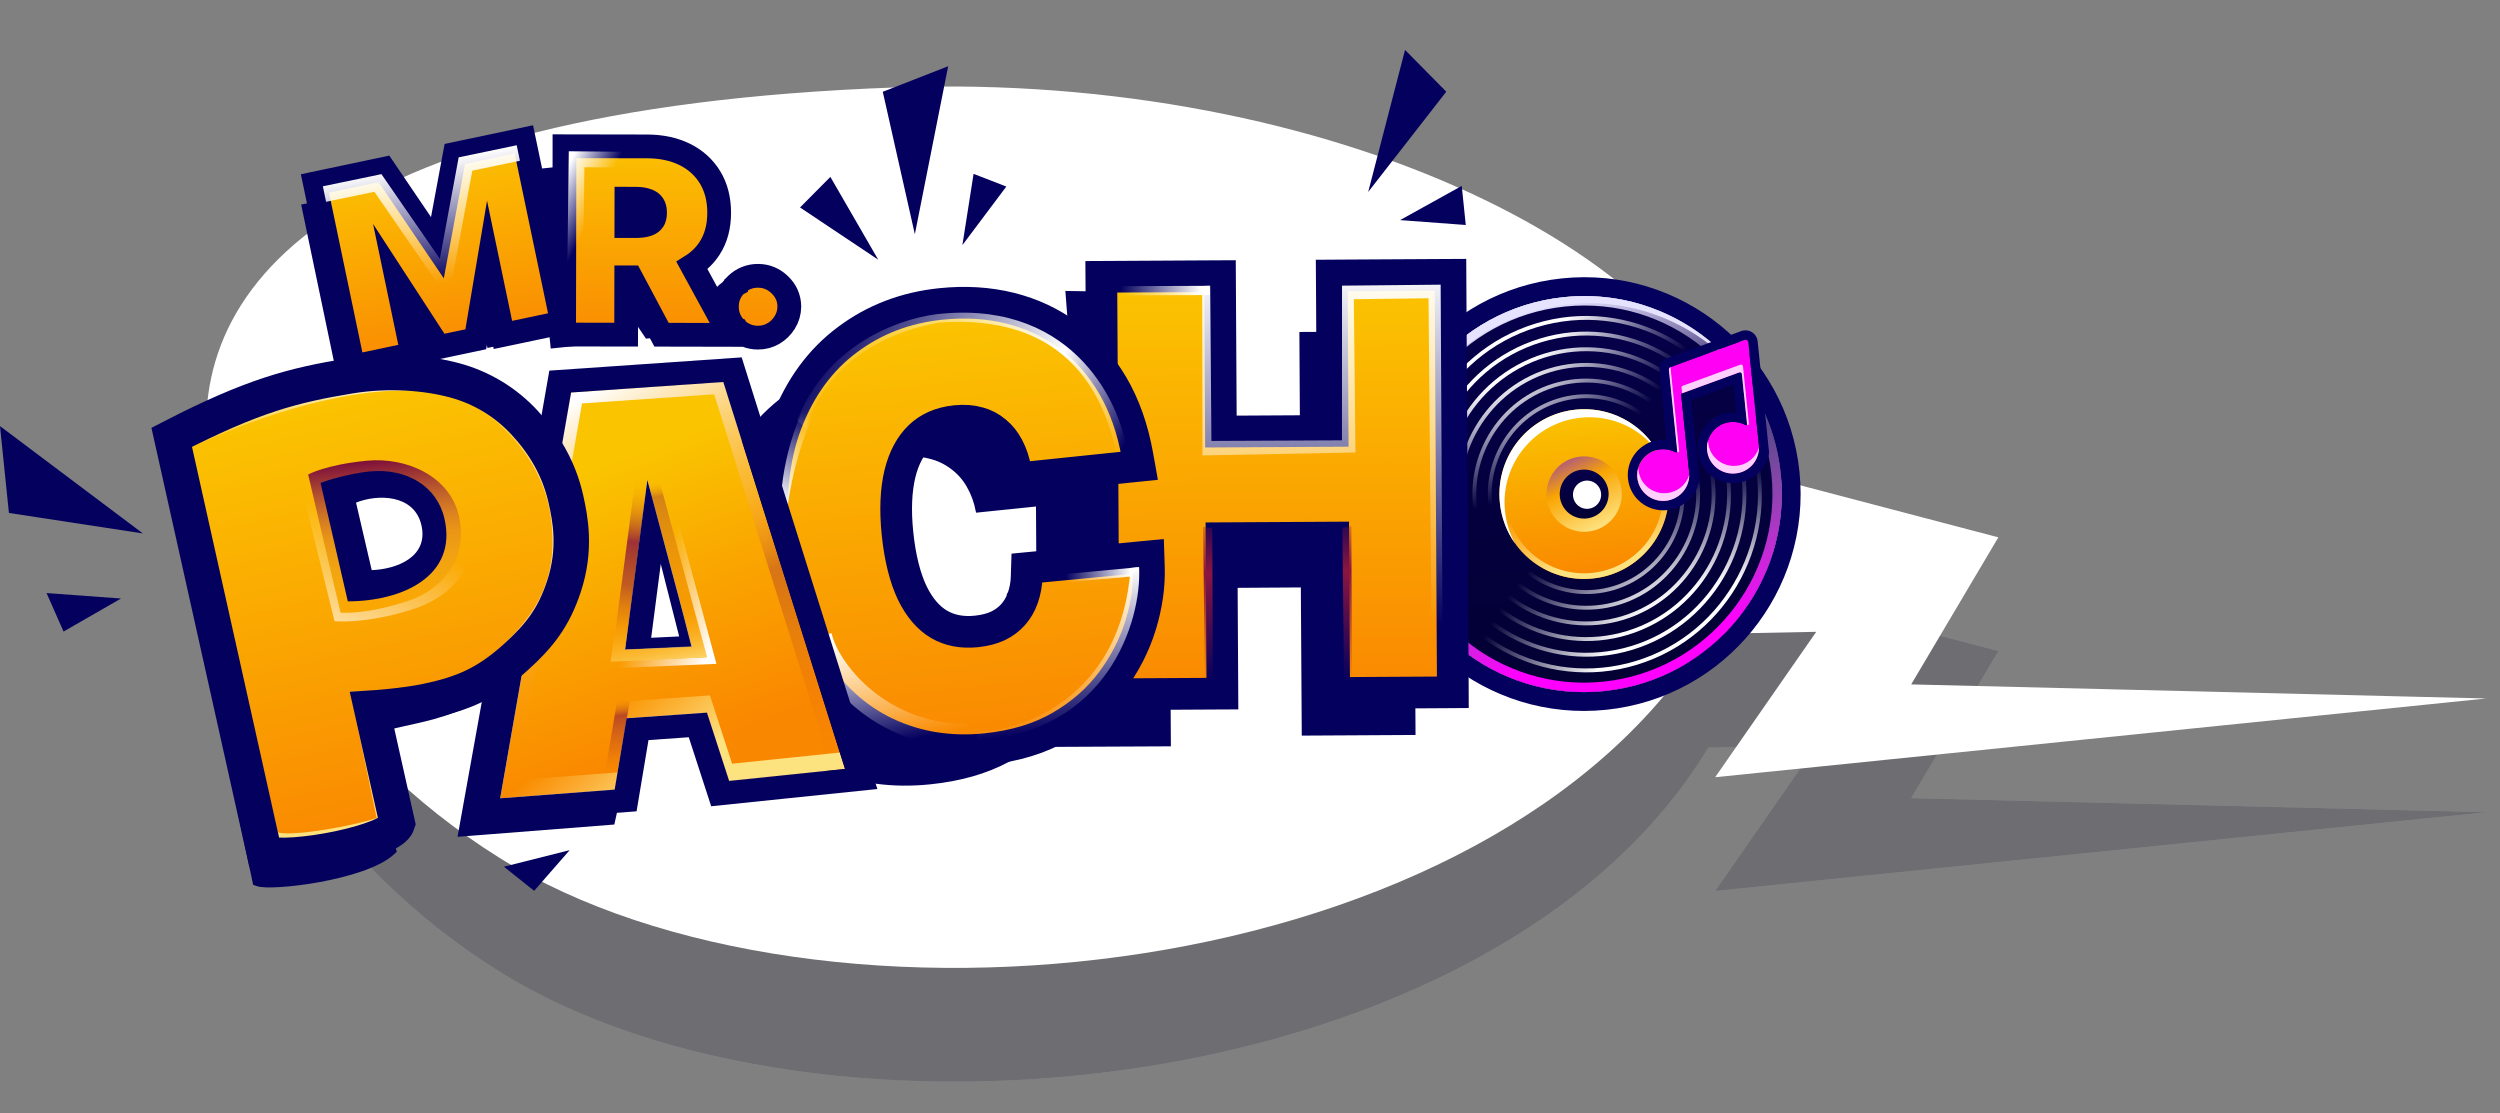 <svg width="146" height="65" viewBox="0 0 146 65" fill="none" xmlns="http://www.w3.org/2000/svg">
<rect x="0" y="0" width="146" height="65" fill="#808080" stroke="none"/>
<g opacity="0.15">
<path fill-rule="evenodd" clip-rule="evenodd" d="M145.195 47.433L111.613 46.612L116.703 38.023L101.915 34.137C99.887 21.633 77.638 10.832 52.336 11.746C18.079 12.985 10.291 24.138 12.342 34.565C13.483 40.366 18.88 50.325 29.185 56.75C47.834 68.378 87.29 64.316 99.766 43.664L106.069 43.54L100.166 52.032L145.195 47.433Z" fill="white"/>
<path fill-rule="evenodd" clip-rule="evenodd" d="M145.195 47.433L111.613 46.612L116.703 38.023L101.915 34.137C99.887 21.633 77.638 10.832 52.336 11.746C18.079 12.985 10.291 24.138 12.342 34.565C13.483 40.366 18.88 50.325 29.185 56.75C47.834 68.378 87.29 64.316 99.766 43.664L106.069 43.54L100.166 52.032L145.195 47.433Z" fill="#01001F"/>
</g>
<path fill-rule="evenodd" clip-rule="evenodd" d="M145.195 40.791L111.613 39.969L116.703 31.381L101.915 27.496C99.887 14.991 77.638 4.19 52.336 5.105C18.079 6.343 10.291 17.495 12.342 27.923C13.483 33.723 18.88 43.683 29.185 50.108C47.834 61.736 87.29 57.674 99.766 37.022L106.069 36.898L100.166 45.39L145.195 40.791Z" fill="white"/>
<path fill-rule="evenodd" clip-rule="evenodd" d="M105.089 27.549C105.804 34.506 100.754 40.73 93.809 41.451C86.865 42.171 80.655 37.116 79.941 30.159C79.226 23.202 84.276 16.979 91.22 16.257C98.165 15.537 104.374 20.593 105.089 27.549ZM93.697 40.356C100.037 39.698 104.648 34.015 103.995 27.663C103.343 21.311 97.673 16.695 91.333 17.353C84.992 18.011 80.381 23.693 81.034 30.045C81.687 36.397 87.356 41.013 93.697 40.356Z" fill="#04005E"/>
<path d="M93.7 40.356C100.041 39.698 104.652 34.015 103.999 27.663C103.346 21.312 97.677 16.696 91.336 17.354C84.996 18.011 80.385 23.694 81.037 30.046C81.69 36.398 87.36 41.014 93.7 40.356Z" fill="url(#paint0_linear_2003_5311)"/>
<path d="M93.019 33.783C95.737 33.502 97.713 31.066 97.433 28.344C97.153 25.622 94.723 23.643 92.006 23.926C89.289 24.207 87.312 26.643 87.592 29.365C87.872 32.087 90.302 34.066 93.019 33.783Z" fill="url(#paint1_linear_2003_5311)"/>
<path fill-rule="evenodd" clip-rule="evenodd" d="M92.985 33.455C95.522 33.191 97.366 30.919 97.105 28.378C96.844 25.837 94.576 23.991 92.04 24.254C89.504 24.517 87.659 26.79 87.92 29.331C88.181 31.872 90.449 33.718 92.985 33.455ZM93.019 33.783C95.736 33.502 97.713 31.066 97.433 28.344C97.153 25.622 94.723 23.643 92.006 23.926C89.289 24.207 87.312 26.643 87.592 29.365C87.872 32.087 90.302 34.066 93.019 33.783Z" fill="url(#paint2_linear_2003_5311)"/>
<path d="M92.74 31.045C93.319 30.986 93.852 30.698 94.219 30.245C94.588 29.791 94.761 29.209 94.702 28.627C94.641 28.045 94.353 27.512 93.901 27.143C93.448 26.775 92.869 26.603 92.29 26.664C91.711 26.723 91.179 27.011 90.811 27.464C90.443 27.918 90.269 28.499 90.328 29.081C90.389 29.663 90.677 30.197 91.13 30.565C91.582 30.933 92.161 31.106 92.74 31.045V31.045Z" fill="url(#paint3_linear_2003_5311)"/>
<path fill-rule="evenodd" clip-rule="evenodd" d="M89.738 19.114C84.437 20.736 81.437 26.413 83.037 31.794C84.638 37.176 90.233 40.224 95.534 38.602C100.837 36.982 103.837 31.305 102.236 25.923C100.635 20.542 95.04 17.494 89.738 19.114ZM82.821 31.86C81.185 26.357 84.252 20.553 89.673 18.896C95.094 17.238 100.815 20.355 102.452 25.858C104.089 31.36 101.021 37.164 95.6 38.822C90.179 40.48 84.458 37.363 82.821 31.86Z" fill="url(#paint4_radial_2003_5311)"/>
<path fill-rule="evenodd" clip-rule="evenodd" d="M89.738 19.114C84.437 20.736 81.437 26.413 83.037 31.794C84.638 37.176 90.233 40.224 95.534 38.602C100.837 36.982 103.837 31.305 102.236 25.923C100.635 20.542 95.04 17.494 89.738 19.114ZM82.821 31.86C81.185 26.357 84.252 20.553 89.673 18.896C95.094 17.238 100.815 20.355 102.452 25.858C104.089 31.36 101.021 37.164 95.6 38.822C90.179 40.48 84.458 37.363 82.821 31.86Z" fill="url(#paint5_radial_2003_5311)"/>
<path fill-rule="evenodd" clip-rule="evenodd" d="M89.999 19.99C85.173 21.466 82.443 26.633 83.9 31.53C85.356 36.428 90.449 39.202 95.275 37.727C100.099 36.251 102.83 31.085 101.373 26.188C99.916 21.29 94.824 18.515 89.999 19.99ZM83.684 31.596C82.191 26.578 84.989 21.283 89.933 19.772C94.878 18.259 100.096 21.103 101.589 26.121C103.082 31.14 100.284 36.434 95.339 37.946C90.395 39.458 85.177 36.615 83.684 31.596Z" fill="url(#paint6_radial_2003_5311)"/>
<path fill-rule="evenodd" clip-rule="evenodd" d="M89.999 19.99C85.173 21.466 82.443 26.633 83.9 31.53C85.356 36.428 90.449 39.202 95.275 37.727C100.099 36.251 102.83 31.085 101.373 26.188C99.916 21.29 94.824 18.515 89.999 19.99ZM83.684 31.596C82.191 26.578 84.989 21.283 89.933 19.772C94.878 18.259 100.096 21.103 101.589 26.121C103.082 31.14 100.284 36.434 95.339 37.946C90.395 39.458 85.177 36.615 83.684 31.596Z" fill="url(#paint7_radial_2003_5311)"/>
<path fill-rule="evenodd" clip-rule="evenodd" d="M90.259 20.866C85.911 22.196 83.45 26.852 84.763 31.266C86.076 35.68 90.665 38.181 95.014 36.851C99.363 35.522 101.823 30.865 100.51 26.451C99.198 22.038 94.608 19.537 90.259 20.866ZM84.547 31.332C83.198 26.797 85.727 22.013 90.194 20.648C94.662 19.282 99.377 21.85 100.726 26.385C102.075 30.92 99.547 35.704 95.079 37.07C90.611 38.436 85.896 35.867 84.547 31.332Z" fill="url(#paint8_radial_2003_5311)"/>
<path fill-rule="evenodd" clip-rule="evenodd" d="M90.259 20.866C85.911 22.196 83.45 26.852 84.763 31.266C86.076 35.68 90.665 38.181 95.014 36.851C99.363 35.522 101.823 30.865 100.51 26.451C99.198 22.038 94.608 19.537 90.259 20.866ZM84.547 31.332C83.198 26.797 85.727 22.013 90.194 20.648C94.662 19.282 99.377 21.85 100.726 26.385C102.075 30.92 99.547 35.704 95.079 37.07C90.611 38.436 85.896 35.867 84.547 31.332Z" fill="url(#paint9_radial_2003_5311)"/>
<path fill-rule="evenodd" clip-rule="evenodd" d="M90.52 21.742C86.648 22.927 84.456 27.072 85.626 31.003C86.795 34.933 90.881 37.159 94.753 35.975C98.625 34.791 100.816 30.645 99.648 26.714C98.478 22.785 94.392 20.558 90.52 21.742ZM85.41 31.068C84.205 27.017 86.463 22.744 90.455 21.523C94.446 20.303 98.658 22.598 99.863 26.649C101.068 30.7 98.809 34.974 94.818 36.194C90.827 37.414 86.615 35.119 85.41 31.068Z" fill="url(#paint10_radial_2003_5311)"/>
<path fill-rule="evenodd" clip-rule="evenodd" d="M90.52 21.742C86.648 22.927 84.456 27.072 85.626 31.003C86.795 34.933 90.881 37.159 94.753 35.975C98.625 34.791 100.816 30.645 99.648 26.714C98.478 22.785 94.392 20.558 90.52 21.742ZM85.41 31.068C84.205 27.017 86.463 22.744 90.455 21.523C94.446 20.303 98.658 22.598 99.863 26.649C101.068 30.7 98.809 34.974 94.818 36.194C90.827 37.414 86.615 35.119 85.41 31.068Z" fill="url(#paint11_radial_2003_5311)"/>
<path fill-rule="evenodd" clip-rule="evenodd" d="M90.781 22.618C87.385 23.656 85.464 27.292 86.489 30.739C87.514 34.185 91.097 36.138 94.493 35.099C97.888 34.061 99.81 30.425 98.785 26.979C97.76 23.532 94.176 21.58 90.781 22.618ZM86.273 30.804C85.212 27.237 87.201 23.474 90.715 22.399C94.23 21.324 97.939 23.346 99 26.912C100.061 30.48 98.073 34.244 94.558 35.319C91.043 36.393 87.334 34.372 86.273 30.804Z" fill="url(#paint12_radial_2003_5311)"/>
<path fill-rule="evenodd" clip-rule="evenodd" d="M90.781 22.618C87.385 23.656 85.464 27.292 86.489 30.739C87.514 34.185 91.097 36.138 94.493 35.099C97.888 34.061 99.81 30.425 98.785 26.979C97.76 23.532 94.176 21.58 90.781 22.618ZM86.273 30.804C85.212 27.237 87.201 23.474 90.715 22.399C94.23 21.324 97.939 23.346 99 26.912C100.061 30.48 98.073 34.244 94.558 35.319C91.043 36.393 87.334 34.372 86.273 30.804Z" fill="url(#paint13_radial_2003_5311)"/>
<path fill-rule="evenodd" clip-rule="evenodd" d="M91.041 23.494C88.122 24.387 86.47 27.512 87.351 30.474C88.233 33.438 91.314 35.116 94.232 34.224C97.151 33.331 98.803 30.206 97.922 27.242C97.041 24.28 93.96 22.602 91.041 23.494ZM87.135 30.541C86.218 27.457 87.938 24.204 90.976 23.275C94.013 22.346 97.22 24.093 98.137 27.177C99.055 30.26 97.335 33.513 94.297 34.443C91.259 35.371 88.053 33.624 87.135 30.541Z" fill="url(#paint14_radial_2003_5311)"/>
<path fill-rule="evenodd" clip-rule="evenodd" d="M91.041 23.494C88.122 24.387 86.47 27.512 87.351 30.474C88.233 33.438 91.314 35.116 94.232 34.224C97.151 33.331 98.803 30.206 97.922 27.242C97.041 24.28 93.96 22.602 91.041 23.494ZM87.135 30.541C86.218 27.457 87.938 24.204 90.976 23.275C94.013 22.346 97.22 24.093 98.137 27.177C99.055 30.26 97.335 33.513 94.297 34.443C91.259 35.371 88.053 33.624 87.135 30.541Z" fill="url(#paint15_radial_2003_5311)"/>
<path d="M92.662 30.278C93.038 30.239 93.384 30.052 93.623 29.757C93.862 29.463 93.975 29.085 93.937 28.706C93.897 28.328 93.71 27.982 93.416 27.742C93.122 27.503 92.746 27.39 92.369 27.43C91.993 27.468 91.647 27.656 91.408 27.95C91.169 28.245 91.056 28.623 91.094 29.001C91.114 29.188 91.17 29.37 91.259 29.535C91.348 29.701 91.469 29.847 91.615 29.966C91.76 30.084 91.928 30.173 92.108 30.226C92.287 30.28 92.476 30.297 92.662 30.278Z" fill="url(#paint16_linear_2003_5311)"/>
<path d="M92.769 29.713C92.876 29.702 92.98 29.67 93.076 29.618C93.171 29.567 93.255 29.497 93.323 29.413C93.392 29.328 93.443 29.232 93.474 29.128C93.505 29.023 93.515 28.914 93.504 28.806C93.493 28.698 93.46 28.593 93.409 28.498C93.358 28.402 93.288 28.318 93.204 28.25C93.12 28.181 93.023 28.13 92.92 28.099C92.816 28.068 92.707 28.058 92.6 28.069C92.492 28.08 92.388 28.113 92.293 28.164C92.197 28.216 92.113 28.285 92.045 28.37C91.977 28.454 91.925 28.551 91.894 28.655C91.864 28.759 91.853 28.868 91.864 28.976C91.875 29.084 91.908 29.189 91.959 29.285C92.011 29.38 92.081 29.465 92.165 29.533C92.249 29.601 92.345 29.652 92.449 29.683C92.552 29.714 92.661 29.724 92.769 29.713Z" fill="white"/>
<path d="M88.493 31.762C88.164 31.172 87.959 30.52 87.891 29.847C87.611 27.117 89.59 24.676 92.313 24.393C93.181 24.302 94.059 24.444 94.856 24.803C95.652 25.163 96.341 25.727 96.85 26.44C96.377 25.592 95.666 24.902 94.807 24.455C93.948 24.008 92.978 23.824 92.015 23.924C89.293 24.207 87.313 26.648 87.594 29.378C87.681 30.238 87.991 31.06 88.493 31.762Z" fill="white"/>
<path fill-rule="evenodd" clip-rule="evenodd" d="M93.644 39.808C99.682 39.181 104.074 33.77 103.452 27.72C102.831 21.67 97.431 17.274 91.393 17.902C85.354 18.527 80.962 23.94 81.584 29.989C82.205 36.038 87.605 40.434 93.644 39.808ZM93.7 40.356C100.041 39.698 104.652 34.015 103.999 27.663C103.346 21.312 97.677 16.696 91.336 17.354C84.996 18.011 80.385 23.694 81.037 30.046C81.69 36.398 87.36 41.014 93.7 40.356Z" fill="url(#paint17_linear_2003_5311)"/>
<path d="M102.395 22.861C101.227 21.106 99.605 19.703 97.703 18.806C95.8 17.909 93.691 17.55 91.6 17.768C85.26 18.427 80.649 24.109 81.302 30.461C81.474 32.162 82.022 33.803 82.905 35.264C81.868 33.704 81.227 31.912 81.037 30.045C80.385 23.694 84.996 18.011 91.336 17.354C93.509 17.126 95.702 17.523 97.659 18.498C99.617 19.473 101.259 20.986 102.395 22.861Z" fill="#E5E3FF"/>
<path d="M102.103 19.991C102.1 19.966 102.092 19.942 102.079 19.921C102.065 19.9 102.047 19.882 102.026 19.868C102.005 19.855 101.981 19.847 101.956 19.844C101.931 19.842 101.906 19.845 101.882 19.854L97.572 21.432C97.538 21.445 97.509 21.468 97.489 21.499C97.47 21.53 97.461 21.567 97.465 21.604L97.954 26.361C97.959 26.407 97.907 26.439 97.867 26.417C97.596 26.269 97.287 26.208 96.98 26.24C96.146 26.327 95.538 27.07 95.623 27.899C95.708 28.729 96.454 29.331 97.29 29.245C98.125 29.158 98.733 28.416 98.648 27.585L98.643 27.542L98.184 23.078C98.182 23.053 98.188 23.029 98.2 23.008C98.213 22.987 98.233 22.971 98.255 22.963L101.578 21.747C101.594 21.741 101.611 21.738 101.628 21.74C101.644 21.742 101.66 21.747 101.674 21.756C101.689 21.765 101.7 21.777 101.709 21.792C101.718 21.806 101.723 21.822 101.725 21.839L102.026 24.767C102.031 24.813 101.981 24.845 101.939 24.823C101.669 24.675 101.36 24.614 101.054 24.646C100.218 24.733 99.61 25.476 99.695 26.305C99.781 27.135 100.527 27.738 101.362 27.651C102.198 27.564 102.806 26.822 102.72 25.992L102.718 25.971C102.717 25.964 102.716 25.956 102.715 25.949H102.716L102.103 19.991Z" fill="#FF00F5"/>
<path fill-rule="evenodd" clip-rule="evenodd" d="M98.64 27.541H98.639L98.645 27.585L98.649 27.628C98.708 28.44 98.107 29.158 97.286 29.244C96.451 29.331 95.704 28.728 95.619 27.899C95.534 27.069 96.142 26.326 96.977 26.24C97.284 26.208 97.593 26.269 97.864 26.415C97.904 26.438 97.956 26.406 97.951 26.36L97.462 21.603C97.458 21.566 97.466 21.529 97.486 21.498C97.505 21.467 97.534 21.443 97.569 21.431L101.879 19.852C101.979 19.815 102.089 19.883 102.1 19.99L102.712 25.947H102.711C102.713 25.955 102.714 25.963 102.714 25.971L102.717 25.991L102.721 26.034C102.781 26.846 102.179 27.565 101.359 27.65C100.523 27.736 99.777 27.134 99.692 26.305C99.606 25.475 100.215 24.732 101.05 24.645C101.186 24.631 101.324 24.635 101.46 24.658L101.484 24.662C101.642 24.691 101.795 24.745 101.936 24.822C101.977 24.844 102.028 24.812 102.023 24.766L101.722 21.838C101.72 21.821 101.715 21.805 101.706 21.791C101.697 21.777 101.685 21.765 101.671 21.756C101.657 21.747 101.641 21.741 101.624 21.739C101.607 21.738 101.59 21.739 101.575 21.745L98.252 22.962C98.229 22.97 98.21 22.986 98.197 23.007C98.184 23.028 98.178 23.052 98.18 23.077L98.64 27.541ZM101.402 24.095L101.233 22.457L98.762 23.362L99.243 28.032C99.108 28.947 98.302 29.692 97.342 29.792C96.21 29.909 95.189 29.092 95.073 27.955C94.956 26.818 95.788 25.809 96.921 25.691C97.059 25.677 97.196 25.677 97.329 25.689L96.915 21.659C96.899 21.501 96.936 21.341 97.02 21.206C97.104 21.071 97.231 20.968 97.38 20.913L101.691 19.335C101.793 19.298 101.902 19.284 102.01 19.296C102.118 19.307 102.222 19.343 102.314 19.4C102.406 19.458 102.484 19.536 102.542 19.628C102.599 19.721 102.635 19.825 102.647 19.934L103.316 26.438C103.18 27.353 102.374 28.098 101.415 28.198C100.282 28.315 99.261 27.498 99.145 26.361C99.028 25.224 99.86 24.215 100.994 24.098C101.132 24.083 101.268 24.083 101.402 24.095Z" fill="#04005E"/>
<path d="M97.556 21.438C97.526 21.453 97.5 21.477 97.484 21.507C97.467 21.536 97.46 21.571 97.463 21.605L97.956 26.396L97.975 26.406C98.015 26.428 98.066 26.396 98.062 26.35L97.556 21.438ZM95.679 27.31C95.622 27.496 95.601 27.695 95.622 27.899C95.708 28.729 96.454 29.332 97.289 29.245C98.077 29.163 98.663 28.497 98.655 27.725C98.567 28.012 98.397 28.267 98.165 28.458C97.933 28.648 97.651 28.765 97.354 28.796C96.518 28.882 95.772 28.279 95.687 27.45C95.682 27.403 95.68 27.357 95.679 27.31ZM98.238 22.967L101.578 21.746C101.594 21.74 101.611 21.738 101.628 21.74C101.644 21.742 101.66 21.747 101.674 21.756C101.689 21.765 101.701 21.777 101.709 21.791C101.718 21.805 101.724 21.821 101.726 21.838L102.03 24.8L102.05 24.811C102.09 24.833 102.141 24.801 102.136 24.755L101.79 21.389C101.788 21.372 101.782 21.356 101.773 21.342C101.765 21.328 101.753 21.316 101.738 21.307C101.724 21.298 101.708 21.292 101.692 21.29C101.675 21.289 101.658 21.291 101.642 21.296L98.276 22.527C98.253 22.535 98.233 22.551 98.22 22.572C98.207 22.593 98.201 22.618 98.204 22.642L98.238 22.967ZM99.75 25.716C99.751 25.762 99.753 25.809 99.758 25.856C99.843 26.685 100.59 27.288 101.424 27.201C101.722 27.171 102.004 27.054 102.236 26.863C102.467 26.673 102.638 26.418 102.726 26.131C102.727 26.51 102.588 26.875 102.336 27.156C102.083 27.437 101.735 27.613 101.36 27.65C100.525 27.737 99.779 27.135 99.694 26.305C99.673 26.101 99.694 25.901 99.75 25.716Z" fill="#FFD0FE"/>
<path d="M60.583 43.623L60.444 19.477L67.088 19.439L67.143 29.001L75.938 28.95L75.884 19.388L82.529 19.35L82.667 42.922L76.023 42.96L75.969 34.306L68.324 34.356L68.379 43.585L60.583 43.623Z" fill="#04005E"/>
<path d="M63.636 29.195L57.05 29.878C56.946 29.334 56.771 28.847 56.522 28.42C56.289 28 55.97 27.635 55.586 27.349C55.194 27.047 54.741 26.834 54.259 26.724C53.75 26.594 53.184 26.562 52.561 26.626C51.471 26.74 50.576 27.103 49.876 27.716C49.184 28.328 48.694 29.153 48.407 30.192C48.128 31.229 48.061 32.448 48.205 33.846C48.356 35.325 48.678 36.542 49.17 37.5C49.669 38.449 50.318 39.137 51.117 39.561C51.915 39.98 52.84 40.134 53.891 40.025C54.49 39.963 55.02 39.832 55.479 39.634C55.915 39.443 56.312 39.171 56.648 38.833C56.968 38.507 57.221 38.12 57.393 37.696C57.58 37.234 57.686 36.743 57.704 36.245L64.295 35.609C64.322 36.639 64.144 37.71 63.763 38.822C63.381 39.926 62.784 40.973 61.974 41.963C61.17 42.944 60.133 43.774 58.866 44.454C57.599 45.133 56.089 45.564 54.337 45.746C52.142 45.974 50.123 45.702 48.282 44.932C46.448 44.162 44.93 42.905 43.728 41.162C42.534 39.42 41.8 37.213 41.525 34.54C41.249 31.852 41.53 29.535 42.369 27.589C43.207 25.635 44.449 24.096 46.096 22.972C47.742 21.84 49.639 21.163 51.788 20.939C53.298 20.783 54.709 20.846 56.021 21.132C57.333 21.416 58.508 21.91 59.548 22.613C60.587 23.307 61.459 24.206 62.162 25.308C62.866 26.411 63.357 27.707 63.636 29.195Z" fill="#04005E"/>
<path d="M63.636 29.195L57.05 29.878C56.946 29.334 56.771 28.847 56.522 28.42C56.289 28 55.97 27.635 55.586 27.349C55.194 27.047 54.741 26.834 54.259 26.724C53.75 26.594 53.184 26.562 52.561 26.626C51.471 26.74 50.576 27.103 49.876 27.716C49.184 28.328 48.694 29.153 48.407 30.192C48.128 31.229 48.061 32.448 48.205 33.846C48.356 35.325 48.678 36.542 49.17 37.5C49.669 38.449 50.318 39.137 51.117 39.561C51.915 39.98 52.84 40.134 53.891 40.025C54.49 39.963 55.02 39.832 55.479 39.634C55.915 39.443 56.312 39.171 56.648 38.833C56.968 38.507 57.221 38.12 57.393 37.696C57.58 37.234 57.686 36.743 57.704 36.245L64.295 35.609C64.322 36.639 64.144 37.71 63.763 38.822C63.381 39.926 62.784 40.973 61.974 41.963C61.17 42.944 60.133 43.774 58.866 44.454C57.599 45.133 56.089 45.564 54.337 45.746C52.142 45.974 50.123 45.702 48.282 44.932C46.448 44.162 44.93 42.905 43.728 41.162C42.534 39.42 41.8 37.213 41.525 34.54C41.249 31.852 41.53 29.535 42.369 27.589C43.207 25.635 44.449 24.096 46.096 22.972C47.742 21.84 49.639 21.163 51.788 20.939C53.298 20.783 54.709 20.846 56.021 21.132C57.333 21.416 58.508 21.91 59.548 22.613C60.587 23.307 61.459 24.206 62.162 25.308C62.866 26.411 63.357 27.707 63.636 29.195Z" stroke="#04005E" stroke-width="0.116"/>
<path d="M64.453 39.975L64.456 40.548L65.026 40.544L70.818 40.511L71.388 40.508L71.385 39.935L71.336 31.431L77.863 31.394L77.912 39.898L77.915 40.47L78.485 40.467L84.276 40.434L84.846 40.43L84.844 39.857L84.711 16.622L84.708 16.049L84.138 16.052L78.346 16.085L77.775 16.089L77.779 16.662L77.827 25.166L71.301 25.203L71.252 16.699L71.249 16.127L70.679 16.13L64.887 16.163L64.317 16.166L64.321 16.739L64.453 39.975Z" fill="url(#paint18_linear_2003_5311)" stroke="#04005E" stroke-width="1.85"/>
<path d="M65.924 27.266L66.535 27.203L66.426 26.594C66.148 25.047 65.669 23.679 64.977 22.501C64.29 21.331 63.438 20.363 62.418 19.609C61.401 18.849 60.256 18.313 58.988 17.998C57.719 17.683 56.365 17.603 54.933 17.752C52.882 17.965 51.06 18.66 49.483 19.843C47.897 21.025 46.718 22.647 45.938 24.683C45.152 26.728 44.916 29.14 45.199 31.897C45.48 34.638 46.191 36.945 47.353 38.794L47.354 38.795C48.517 40.631 49.99 41.983 51.778 42.823L51.779 42.823C53.565 43.659 55.512 43.962 57.604 43.745C59.263 43.573 60.715 43.136 61.947 42.42C63.156 41.717 64.152 40.845 64.926 39.803C65.693 38.77 66.257 37.67 66.616 36.502V36.5C66.97 35.338 67.132 34.205 67.095 33.103L67.075 32.495L66.471 32.552L60.471 33.127L59.972 33.175L59.956 33.678C59.946 34.111 59.867 34.539 59.721 34.946L59.72 34.948V34.95C59.596 35.298 59.407 35.62 59.163 35.896C58.927 36.16 58.637 36.379 58.285 36.55C57.937 36.713 57.52 36.824 57.027 36.875C56.174 36.963 55.454 36.817 54.841 36.461C54.228 36.097 53.7 35.501 53.274 34.625C52.854 33.739 52.561 32.586 52.413 31.149C52.274 29.792 52.326 28.642 52.551 27.684C52.783 26.731 53.176 26.014 53.707 25.499C54.236 24.993 54.923 24.682 55.808 24.59C56.315 24.538 56.756 24.574 57.14 24.685L57.143 24.686L57.148 24.688C57.514 24.784 57.853 24.961 58.141 25.208L58.146 25.212L58.151 25.216C58.441 25.454 58.68 25.752 58.87 26.118L58.872 26.121L58.874 26.125C59.072 26.495 59.219 26.925 59.309 27.421L59.404 27.943L59.928 27.888L65.924 27.266Z" fill="url(#paint19_linear_2003_5311)" stroke="#04005E" stroke-width="1.85"/>
<path d="M47.886 37.12C48.29 39.064 51.29 42.981 56.532 42.981" stroke="url(#paint20_linear_2003_5311)" stroke-width="1.388"/>
<path d="M55.117 18.308C62.785 17.657 65.577 23.688 65.862 26.694L65.26 26.756C63.981 20.232 59.648 18.486 54.849 18.84C49.419 19.806 47.504 23.333 47.067 25.009L46.556 24.559C48.364 19.852 53.018 18.443 55.117 18.308Z" fill="url(#paint21_linear_2003_5311)"/>
<path d="M66.524 33.123L66.031 33.172C65.484 40.75 59.668 42.716 57.02 42.727L57.071 43.225C64.618 42.787 66.686 36.34 66.524 33.123Z" fill="url(#paint22_linear_2003_5311)"/>
<path d="M60.436 33.692L66.527 33.12L65.987 33.675L60.483 34.155L60.435 33.692H60.436Z" fill="url(#paint23_linear_2003_5311)"/>
<path d="M48.797 21.269C46.436 23.385 45.694 27.313 45.618 29.012L45.953 29.841C46.604 25.023 48.365 22.405 49.163 21.699L48.797 21.269Z" fill="url(#paint24_linear_2003_5311)"/>
<path d="M62.217 16.991L64.011 17.021L64.091 20.252L62.428 19.74L62.217 16.991Z" fill="#04005E"/>
<path fill-rule="evenodd" clip-rule="evenodd" d="M29.212 46.622L33.355 22.922L42.244 22.31L49.347 44.905L42.584 45.606L41.289 41.617L36.596 41.945L35.899 46.114L29.213 46.622H29.212ZM36.507 37.941L40.416 37.777L37.809 28.027L36.507 37.941Z" fill="url(#paint25_linear_2003_5311)"/>
<path fill-rule="evenodd" clip-rule="evenodd" d="M35.172 39.052L37.146 24.527L38.012 24.493L41.839 38.768L35.172 39.052ZM41.282 38.383L37.584 24.585L35.676 38.622L41.282 38.383V38.383Z" fill="url(#paint26_linear_2003_5311)"/>
<path fill-rule="evenodd" clip-rule="evenodd" d="M48.605 45L42.408 25.265L43.093 24.996L49.289 44.732L48.605 45Z" fill="url(#paint27_linear_2003_5311)" fill-opacity="0.3"/>
<path fill-rule="evenodd" clip-rule="evenodd" d="M35.813 37.795L37.12 27.892L37.814 28.064L36.506 37.967L35.813 37.795Z" fill="url(#paint28_linear_2003_5311)"/>
<path fill-rule="evenodd" clip-rule="evenodd" d="M40.372 37.68L37.748 27.942L38.458 27.874L41.082 37.611L40.372 37.68Z" fill="url(#paint29_linear_2003_5311)" fill-opacity="0.3"/>
<path fill-rule="evenodd" clip-rule="evenodd" d="M36.784 40.936L35.913 46.138L35.186 46.023L36.057 40.821L36.784 40.936Z" fill="url(#paint30_linear_2003_5311)" fill-opacity="0.5"/>
<path d="M29.39 45.614L29.214 46.621L35.9 46.114L36.068 45.108L29.39 45.614Z" fill="url(#paint31_linear_2003_5311)"/>
<path d="M36.597 41.945L41.288 41.617L42.583 45.606L49.346 44.904L49.044 43.947L42.755 44.599L41.459 40.61L36.766 40.938L36.597 41.945Z" fill="url(#paint32_linear_2003_5311)"/>
<path fill-rule="evenodd" clip-rule="evenodd" d="M41.289 41.617L42.584 45.606L49.347 44.905L42.244 22.31L33.355 22.923L29.213 46.622L35.899 46.114L36.596 41.945L41.289 41.617ZM35.259 45.48L35.956 41.308L41.821 40.898L43.108 44.867L48.4 44.318L41.707 23.029L33.99 23.56L30.09 45.871L35.259 45.479V45.48Z" fill="url(#paint33_linear_2003_5311)"/>
<path fill-rule="evenodd" clip-rule="evenodd" d="M27.454 48.12L32.081 21.645L43.314 20.871L51.238 46.079L41.533 47.085L40.224 43.055L37.872 43.22L37.176 47.381L27.454 48.12ZM36.592 41.946L41.286 41.617L42.581 45.606L49.344 44.904L45.792 33.607L42.241 22.309L33.352 22.922L29.21 46.62L35.896 46.113L36.592 41.946ZM40.412 37.777L37.805 28.027L36.504 37.941L40.412 37.777ZM38.176 36.51L38.559 36.493L38.304 35.539L38.176 36.51Z" fill="#04005E"/>
<path fill-rule="evenodd" clip-rule="evenodd" d="M38.029 37.246L39.663 37.168L38.589 32.935L38.029 37.246Z" fill="white"/>
<path fill-rule="evenodd" clip-rule="evenodd" d="M40.135 33.967L41.293 38.385L35.655 38.645L36.055 35.847L36.784 35.947L36.501 37.925L40.372 37.747L39.421 34.116L40.135 33.967Z" fill="url(#paint34_linear_2003_5311)"/>
<path d="M32.259 20.157L32.266 20.228L32.337 20.221L35.09 19.935L35.162 19.928L35.155 19.857L34.82 16.599L35.66 16.512L37.759 19.62L37.783 19.655L37.825 19.651L40.817 19.341L40.937 19.328L40.868 19.229L38.465 15.745C38.928 15.456 39.305 15.045 39.555 14.557C39.835 14.013 39.935 13.373 39.86 12.64C39.785 11.914 39.561 11.303 39.185 10.812C38.81 10.321 38.319 9.966 37.715 9.747C37.11 9.53 36.426 9.461 35.665 9.54L31.286 9.994L31.215 10.002L31.222 10.073L32.259 20.157ZM35.487 14.236L34.587 14.33L34.35 12.03L35.25 11.937C35.568 11.904 35.839 11.92 36.065 11.982H36.066C36.275 12.029 36.462 12.143 36.6 12.307L36.602 12.308C36.733 12.461 36.817 12.674 36.845 12.953C36.873 13.228 36.835 13.451 36.737 13.625C36.642 13.8 36.49 13.938 36.279 14.039C36.068 14.137 35.804 14.203 35.487 14.236ZM42.117 18.941L42.118 18.942L44.366 18.411C44.483 18.176 44.529 17.922 44.505 17.653V17.651C44.46 17.258 44.275 16.935 43.952 16.687C43.634 16.439 43.282 16.334 42.9 16.373C42.708 16.39 42.522 16.445 42.351 16.536C42.181 16.626 42.03 16.75 41.908 16.899C41.784 17.043 41.692 17.211 41.637 17.393C41.582 17.575 41.566 17.766 41.589 17.955C41.627 18.358 41.804 18.688 42.117 18.941ZM17.795 12.022L17.725 12.036L17.739 12.106L19.797 21.959L19.812 22.029L19.882 22.014L22.501 21.462L22.571 21.447L22.556 21.377L21.395 15.817L24.683 20.874L24.71 20.915L24.758 20.905L26.337 20.572L26.385 20.562L26.393 20.514L27.388 14.591L28.541 20.115L28.556 20.185L28.626 20.17L31.245 19.618L31.316 19.603L31.301 19.533L29.243 9.681L29.228 9.61L29.159 9.625L25.826 10.328L25.78 10.337L25.771 10.384L24.653 16.402L24.631 16.406L21.2 11.348L21.174 11.309L21.127 11.319L17.795 12.022Z" fill="#04005E" stroke="#04005E" stroke-width="0.231"/>
<path d="M32.944 19.108V19.537L33.37 19.538L36.139 19.544H36.566L36.568 19.115L36.574 16.199H36.849L38.512 19.322L38.633 19.548L38.888 19.549L41.896 19.555L42.619 19.557L42.271 18.919L40.413 15.512C40.823 15.255 41.173 14.911 41.437 14.504C41.818 13.922 41.998 13.225 41.999 12.434C42.001 11.65 41.829 10.952 41.467 10.356C41.107 9.767 40.603 9.317 39.966 9.008C39.33 8.7 38.602 8.552 37.794 8.55L33.393 8.542L32.965 8.541L32.965 8.971L32.944 19.108ZM37.128 13.202L36.58 13.201L36.583 11.605L37.131 11.606C37.42 11.607 37.642 11.647 37.809 11.712L37.812 11.714L37.815 11.715C37.973 11.774 38.073 11.857 38.139 11.956L38.142 11.961L38.144 11.964C38.206 12.054 38.256 12.197 38.255 12.426C38.255 12.652 38.206 12.79 38.144 12.875L38.143 12.877L38.142 12.879C38.077 12.972 37.978 13.053 37.819 13.108C37.647 13.167 37.42 13.202 37.128 13.202ZM42.981 19.191L42.983 19.192L42.984 19.194C43.154 19.363 43.355 19.496 43.576 19.586C43.797 19.676 44.033 19.721 44.271 19.718C44.586 19.721 44.896 19.638 45.168 19.479L45.171 19.478L45.173 19.477C45.438 19.319 45.662 19.1 45.825 18.838C46.001 18.558 46.092 18.246 46.096 17.912V17.903C46.093 17.406 45.899 16.974 45.538 16.629C45.185 16.29 44.76 16.109 44.278 16.108C44.04 16.104 43.803 16.148 43.582 16.237C43.361 16.326 43.159 16.459 42.989 16.626L42.989 16.627L42.987 16.628C42.815 16.791 42.679 16.988 42.587 17.207C42.495 17.426 42.449 17.662 42.453 17.899C42.448 18.139 42.492 18.378 42.583 18.6C42.673 18.822 42.809 19.023 42.981 19.191Z" fill="url(#paint35_linear_2003_5311)" stroke="#04005E" stroke-width="1.388"/>
<path d="M18.811 10.624L18.392 10.713L18.48 11.133L20.538 20.985L20.625 21.405L21.044 21.317L23.664 20.765L24.082 20.677L23.994 20.256L23.222 16.558L25.475 20.023L25.634 20.269L25.92 20.208L27.5 19.875L27.785 19.815L27.833 19.527L28.516 15.469L29.282 19.141L29.37 19.561L29.789 19.473L32.408 18.921L32.827 18.833L32.739 18.412L30.681 8.56L30.593 8.139L30.175 8.228L26.842 8.93L26.563 8.989L26.51 9.272L25.545 14.466L22.584 10.1L22.423 9.863L22.143 9.922L18.811 10.624Z" fill="url(#paint36_linear_2003_5311)" stroke="#04005E" stroke-width="1.388" stroke-miterlimit="16"/>
<path d="M18.949 11.333L22.069 10.685L25.94 16.293L27.184 9.579L30.269 8.935" stroke="url(#paint37_linear_2003_5311)" stroke-width="0.925"/>
<path d="M33.555 18.956L33.673 9.3L38.118 9.343" stroke="url(#paint38_linear_2003_5311)" stroke-width="0.925"/>
<path d="M79.902 11.211L84.462 5.355L82.054 2.914L79.902 11.21V11.211ZM81.764 12.854L85.601 13.139L85.366 10.857L81.764 12.854ZM7.067 34.953L2.719 34.635L3.711 36.882L7.067 34.953ZM8.344 31.153L0 24.885L0.521 29.957L8.344 31.153ZM31.195 52.023L33.268 49.649L29.428 50.616L31.195 52.023ZM58.769 10.894L56.204 14.314L56.857 10.154L58.769 10.894ZM55.373 3.868L53.427 13.68L51.554 5.36L55.373 3.868ZM48.494 10.331L51.288 15.166L46.722 12.116L48.494 10.331Z" fill="#04005E"/>
<path d="M19.782 27.049L20.373 26.895C20.79 26.779 21.225 26.747 21.654 26.802C22.083 26.857 22.497 26.997 22.872 27.214C23.246 27.431 23.574 27.721 23.837 28.066C24.099 28.412 24.29 28.806 24.399 29.227C24.508 29.647 24.533 30.085 24.472 30.516C24.412 30.946 24.266 31.36 24.045 31.733C23.823 32.106 23.53 32.432 23.183 32.69C22.835 32.949 22.439 33.135 22.02 33.239L21.428 33.393L19.782 27.049Z" fill="white"/>
<path d="M26.79 48.806L28.446 39.601L29.876 39.108L28.465 47.366L36.063 47.038L35.83 48.098L26.79 48.806Z" fill="#04005E" stroke="#04005E" stroke-width="0.116"/>
<path d="M70.225 26.597L70.209 17.385L70.211 16.701L70.675 16.689L70.747 25.75L78.371 25.715L78.374 16.682L84.134 16.625L84.255 39.068L83.617 39.134L83.427 17.418L79.064 17.474L79.16 26.425L70.225 26.597Z" fill="url(#paint39_linear_2003_5311)"/>
<path d="M64.93 17.249L70.658 17.231L70.638 16.692L64.875 16.715L64.93 17.249Z" fill="url(#paint40_linear_2003_5311)"/>
<path d="M70.259 30.769L70.37 39.862L70.831 39.815L70.798 30.859L70.259 30.769Z" fill="url(#paint41_linear_2003_5311)"/>
<path d="M78.394 30.816L78.493 39.81L78.953 39.762L78.921 30.733L78.394 30.816Z" fill="url(#paint42_linear_2003_5311)"/>
<path d="M85.919 39.257L85.529 37.894L84.691 39.225L85.919 39.257ZM15.175 50.246L10.322 28.538L19.659 26.431C21.264 26.068 22.74 26.069 24.086 26.433C25.432 26.797 26.569 27.48 27.495 28.481C28.421 29.482 29.056 30.753 29.401 32.293C29.749 33.848 29.704 35.272 29.269 36.565C28.84 37.857 28.075 38.95 26.973 39.845C25.878 40.738 24.508 41.37 22.86 41.742L19.607 42.477L21.047 48.921L15.175 50.246ZM18.583 37.896L20.653 37.429C21.343 37.273 21.904 37.021 22.336 36.671C22.773 36.312 23.072 35.877 23.232 35.366C23.398 34.854 23.413 34.29 23.275 33.675C23.136 33.053 22.884 32.554 22.518 32.176C22.159 31.789 21.706 31.535 21.161 31.414C20.622 31.283 20.007 31.296 19.317 31.451L17.247 31.918L18.583 37.896Z" fill="#04005E"/>
<path d="M15.175 50.246L10.322 28.538L19.659 26.431C21.264 26.068 22.74 26.069 24.086 26.433C25.432 26.797 26.569 27.48 27.495 28.481C28.421 29.482 29.056 30.753 29.401 32.293C29.749 33.848 29.704 35.272 29.269 36.565C28.84 37.857 28.075 38.95 26.973 39.845C25.878 40.738 24.508 41.37 22.86 41.742L19.607 42.477L21.047 48.921L15.175 50.246ZM18.583 37.896L20.653 37.429C21.343 37.273 21.904 37.021 22.336 36.671C22.773 36.312 23.072 35.877 23.232 35.366C23.398 34.854 23.413 34.29 23.275 33.675C23.136 33.053 22.884 32.554 22.518 32.176C22.159 31.789 21.706 31.535 21.161 31.414C20.622 31.283 20.007 31.296 19.317 31.451L17.247 31.918L18.583 37.896Z" stroke="#04005E" stroke-width="0.105"/>
<path d="M21.063 42.66L24.534 41.877C26.411 41.453 27.983 40.738 29.245 39.725C30.514 38.71 31.402 37.469 31.903 36.004C32.413 34.534 32.467 32.924 32.078 31.18C31.691 29.451 30.969 28.017 29.904 26.888C28.842 25.76 27.535 24.993 25.991 24.588C24.444 24.183 22.753 24.192 20.922 24.605L10.162 27.317L9.972 27.361L10.015 27.551L15.057 51.441C15.794 51.731 21.222 51.113 22.82 49.644L21.063 42.66Z" fill="#04005E" stroke="#04005E" stroke-width="0.631"/>
<path d="M23.061 48.119L21.553 41.376C21.553 41.376 23.34 41.13 24.707 40.84C26.797 40.395 28.291 39.818 30.003 38.283C31.419 37.013 32.193 36.092 32.79 34.283C33.388 32.47 33.342 31.221 32.933 29.395C32.529 27.586 31.71 25.949 30.596 24.746C29.486 23.546 27.991 22.653 26.385 22.218C24.776 21.783 22.709 21.576 20.401 21.958C17.153 22.495 14.673 23.034 9.932 25.544L10.046 26.051L15.443 49.838L15.557 50.346L16.062 50.232L22.669 48.74L23.174 48.627L23.061 48.119Z" fill="url(#paint43_linear_2003_5311)"/>
<path fill-rule="evenodd" clip-rule="evenodd" d="M11.069 26.197C13.558 24.939 19.749 22.488 24.535 22.839C25.201 22.887 25.834 22.998 26.431 23.159C30.131 24.155 32.479 27.108 32.906 29.66C33.212 25.379 28.752 20.534 21.516 21.535C14.718 22.476 12.958 23.518 10.342 25.067L9.825 25.372L11.069 26.197Z" fill="url(#paint44_linear_2003_5311)"/>
<path d="M32.907 29.66C32.479 27.108 30.131 24.155 26.432 23.159C28.873 24.018 31.683 26.674 32.162 30.169C32.658 33.784 31.46 36.223 27.757 38.975L28.179 39.807C28.179 39.807 32.941 36.134 33.122 31.869C33.184 30.406 32.958 30.183 32.907 29.66Z" fill="url(#paint45_linear_2003_5311)"/>
<path d="M11.069 26.197L9.825 25.372L15.457 50.291L23.158 48.637L21.379 41.459L20.458 40.389L21.995 47.766C20.664 48.234 17.105 48.866 16.226 48.614L11.069 26.197Z" fill="url(#paint46_radial_2003_5311)"/>
<path d="M28.179 39.807L27.758 38.975C26.719 39.636 24.237 40.389 20.458 40.389L21.38 41.459L28.179 39.807Z" fill="url(#paint47_radial_2003_5311)"/>
<path d="M23.206 48.098L21.698 41.355C21.698 41.355 23.579 41.237 24.947 40.947C27.037 40.503 28.382 39.938 30.094 38.403C31.509 37.133 32.337 36.058 32.934 34.248C33.661 32.046 33.299 30.27 33.05 29.156C32.646 27.347 31.762 25.9 30.648 24.696C29.543 23.494 28.121 22.632 26.547 22.211C24.939 21.776 22.709 21.576 20.402 21.958C17.154 22.494 14.78 23.09 10.028 25.539L15.445 49.838C16.895 50.327 22.852 49.21 23.206 48.098Z" stroke="#04005E" stroke-width="2.07"/>
<path fill-rule="evenodd" clip-rule="evenodd" d="M21.373 26.872L17.987 27.759L19.894 35.782C20.173 35.782 21.434 35.876 23.797 35.103C26.16 34.329 27.298 32.275 26.79 30.103C26.281 27.93 23.535 26.361 21.373 26.872ZM17.32 27.271L19.535 36.275C19.535 36.275 21.319 36.471 24.068 35.593C26.817 34.716 28.089 32.609 27.45 29.881C26.812 27.154 23.837 25.383 21.122 26.025L17.32 27.271Z" fill="url(#paint48_linear_2003_5311)"/>
<path fill-rule="evenodd" clip-rule="evenodd" d="M21.635 27.915L19.232 28.482L20.651 34.546L23.054 33.978C23.451 33.885 23.825 33.714 24.155 33.475C24.485 33.236 24.766 32.934 24.98 32.586C25.194 32.238 25.338 31.852 25.404 31.448C25.469 31.044 25.455 30.631 25.362 30.233C25.269 29.835 25.098 29.459 24.861 29.128C24.623 28.796 24.322 28.514 23.976 28.299C23.63 28.083 23.245 27.938 22.844 27.873C22.442 27.807 22.031 27.821 21.635 27.915ZM17.996 27.713L19.886 35.788C20.59 35.724 21.787 35.785 23.981 35.025C26.175 34.264 27.312 32.322 26.79 30.093C26.269 27.863 23.809 26.671 21.4 26.909C18.991 27.146 17.996 27.713 17.996 27.713Z" fill="url(#paint49_linear_2003_5311)"/>
<path d="M18.721 28.203C19.534 27.885 20.834 27.607 21.573 27.534C23.744 27.32 25.515 28.388 25.953 30.278C26.732 33.624 23.52 35.118 20.312 35.118L18.721 28.203Z" fill="#04005E"/>
<path d="M20.792 29.353C22.044 28.851 24.187 28.851 24.61 30.667C25.044 32.536 23.147 33.243 21.708 33.296L20.792 29.353Z" fill="white"/>
<defs>
<linearGradient id="paint0_linear_2003_5311" x1="91.336" y1="17.353" x2="93.723" y2="40.353" gradientUnits="userSpaceOnUse">
<stop stop-color="#05004A"/>
<stop offset="1" stop-color="#030033"/>
</linearGradient>
<linearGradient id="paint1_linear_2003_5311" x1="92.006" y1="23.926" x2="93.029" y2="33.782" gradientUnits="userSpaceOnUse">
<stop stop-color="#FAC400"/>
<stop offset="0.495" stop-color="#FAA500"/>
<stop offset="1" stop-color="#FA8700"/>
</linearGradient>
<linearGradient id="paint2_linear_2003_5311" x1="90.962" y1="24.247" x2="93.181" y2="32.816" gradientUnits="userSpaceOnUse">
<stop offset="0.583" stop-color="#FDE280" stop-opacity="0"/>
<stop offset="1" stop-color="#FDE280"/>
</linearGradient>
<linearGradient id="paint3_linear_2003_5311" x1="90.648" y1="26.096" x2="93.114" y2="31.002" gradientUnits="userSpaceOnUse">
<stop stop-color="#832CC8"/>
<stop offset="0.482" stop-color="#FAA501"/>
<stop offset="1" stop-color="#FEE280"/>
</linearGradient>
<radialGradient id="paint4_radial_2003_5311" cx="0" cy="0" r="1" gradientUnits="userSpaceOnUse" gradientTransform="translate(100.146 40.833) rotate(-121.799) scale(28.851 34.816)">
<stop offset="0.222" stop-color="white"/>
<stop offset="0.447" stop-color="white" stop-opacity="0"/>
</radialGradient>
<radialGradient id="paint5_radial_2003_5311" cx="0" cy="0" r="1" gradientUnits="userSpaceOnUse" gradientTransform="translate(84.944 16.313) rotate(59.054) scale(29.293 35.345)">
<stop offset="0.222" stop-color="white"/>
<stop offset="0.447" stop-color="white" stop-opacity="0"/>
</radialGradient>
<radialGradient id="paint6_radial_2003_5311" cx="0" cy="0" r="1" gradientUnits="userSpaceOnUse" gradientTransform="translate(100.146 40.833) rotate(-121.799) scale(28.851 34.816)">
<stop offset="0.222" stop-color="white"/>
<stop offset="0.447" stop-color="white" stop-opacity="0"/>
</radialGradient>
<radialGradient id="paint7_radial_2003_5311" cx="0" cy="0" r="1" gradientUnits="userSpaceOnUse" gradientTransform="translate(84.944 16.313) rotate(59.054) scale(29.293 35.345)">
<stop offset="0.222" stop-color="white"/>
<stop offset="0.447" stop-color="white" stop-opacity="0"/>
</radialGradient>
<radialGradient id="paint8_radial_2003_5311" cx="0" cy="0" r="1" gradientUnits="userSpaceOnUse" gradientTransform="translate(100.146 40.833) rotate(-121.799) scale(28.851 34.816)">
<stop offset="0.222" stop-color="white"/>
<stop offset="0.447" stop-color="white" stop-opacity="0"/>
</radialGradient>
<radialGradient id="paint9_radial_2003_5311" cx="0" cy="0" r="1" gradientUnits="userSpaceOnUse" gradientTransform="translate(84.944 16.313) rotate(59.054) scale(29.293 35.345)">
<stop offset="0.222" stop-color="white"/>
<stop offset="0.447" stop-color="white" stop-opacity="0"/>
</radialGradient>
<radialGradient id="paint10_radial_2003_5311" cx="0" cy="0" r="1" gradientUnits="userSpaceOnUse" gradientTransform="translate(100.146 40.833) rotate(-121.799) scale(28.851 34.816)">
<stop offset="0.222" stop-color="white"/>
<stop offset="0.447" stop-color="white" stop-opacity="0"/>
</radialGradient>
<radialGradient id="paint11_radial_2003_5311" cx="0" cy="0" r="1" gradientUnits="userSpaceOnUse" gradientTransform="translate(84.944 16.313) rotate(59.054) scale(29.293 35.345)">
<stop offset="0.222" stop-color="white"/>
<stop offset="0.447" stop-color="white" stop-opacity="0"/>
</radialGradient>
<radialGradient id="paint12_radial_2003_5311" cx="0" cy="0" r="1" gradientUnits="userSpaceOnUse" gradientTransform="translate(100.146 40.833) rotate(-121.799) scale(28.851 34.816)">
<stop offset="0.222" stop-color="white"/>
<stop offset="0.447" stop-color="white" stop-opacity="0"/>
</radialGradient>
<radialGradient id="paint13_radial_2003_5311" cx="0" cy="0" r="1" gradientUnits="userSpaceOnUse" gradientTransform="translate(84.944 16.313) rotate(59.054) scale(29.293 35.345)">
<stop offset="0.222" stop-color="white"/>
<stop offset="0.447" stop-color="white" stop-opacity="0"/>
</radialGradient>
<radialGradient id="paint14_radial_2003_5311" cx="0" cy="0" r="1" gradientUnits="userSpaceOnUse" gradientTransform="translate(100.146 40.833) rotate(-121.799) scale(28.851 34.816)">
<stop offset="0.222" stop-color="white"/>
<stop offset="0.447" stop-color="white" stop-opacity="0"/>
</radialGradient>
<radialGradient id="paint15_radial_2003_5311" cx="0" cy="0" r="1" gradientUnits="userSpaceOnUse" gradientTransform="translate(84.944 16.313) rotate(59.054) scale(29.293 35.345)">
<stop offset="0.222" stop-color="white"/>
<stop offset="0.447" stop-color="white" stop-opacity="0"/>
</radialGradient>
<linearGradient id="paint16_linear_2003_5311" x1="92.369" y1="27.43" x2="92.665" y2="30.277" gradientUnits="userSpaceOnUse">
<stop stop-color="#05004A"/>
<stop offset="1" stop-color="#030033"/>
</linearGradient>
<linearGradient id="paint17_linear_2003_5311" x1="88.9" y1="18.105" x2="94.078" y2="38.098" gradientUnits="userSpaceOnUse">
<stop stop-color="#E5E3FF"/>
<stop offset="0.271" stop-color="#DAC9F5" stop-opacity="0.37"/>
<stop offset="0.495" stop-color="#C9A2E7" stop-opacity="0.438"/>
<stop offset="1" stop-color="#FF00FF"/>
</linearGradient>
<linearGradient id="paint18_linear_2003_5311" x1="27.439" y1="16.634" x2="27.577" y2="40.55" gradientUnits="userSpaceOnUse">
<stop stop-color="#FBC401"/>
<stop offset="1" stop-color="#FA8901"/>
</linearGradient>
<linearGradient id="paint19_linear_2003_5311" x1="29.365" y1="20.981" x2="31.948" y2="45.879" gradientUnits="userSpaceOnUse">
<stop stop-color="#FBC401"/>
<stop offset="1" stop-color="#FA8901"/>
</linearGradient>
<linearGradient id="paint20_linear_2003_5311" x1="51.306" y1="36.849" x2="52.736" y2="43.322" gradientUnits="userSpaceOnUse">
<stop stop-color="white"/>
<stop offset="1" stop-color="white" stop-opacity="0"/>
</linearGradient>
<linearGradient id="paint21_linear_2003_5311" x1="65.098" y1="26.945" x2="49.36" y2="17.657" gradientUnits="userSpaceOnUse">
<stop stop-color="white" stop-opacity="0"/>
<stop offset="0.317" stop-color="white"/>
<stop offset="1" stop-color="white" stop-opacity="0"/>
</linearGradient>
<linearGradient id="paint22_linear_2003_5311" x1="61.358" y1="33.712" x2="62.291" y2="42.698" gradientUnits="userSpaceOnUse">
<stop stop-color="white"/>
<stop offset="1" stop-color="white" stop-opacity="0"/>
</linearGradient>
<linearGradient id="paint23_linear_2003_5311" x1="66.05" y1="33.613" x2="62.248" y2="33.897" gradientUnits="userSpaceOnUse">
<stop stop-color="white"/>
<stop offset="1" stop-color="white" stop-opacity="0"/>
</linearGradient>
<linearGradient id="paint24_linear_2003_5311" x1="45.654" y1="29.368" x2="47.889" y2="24.468" gradientUnits="userSpaceOnUse">
<stop stop-color="white"/>
<stop offset="1" stop-color="white" stop-opacity="0"/>
</linearGradient>
<linearGradient id="paint25_linear_2003_5311" x1="32.721" y1="24.551" x2="40.95" y2="46.905" gradientUnits="userSpaceOnUse">
<stop offset="0.141" stop-color="#FAC400"/>
<stop offset="0.479" stop-color="#FAA500"/>
<stop offset="0.865" stop-color="#FA8700"/>
</linearGradient>
<linearGradient id="paint26_linear_2003_5311" x1="36.364" y1="36.472" x2="41.239" y2="38.525" gradientUnits="userSpaceOnUse">
<stop offset="0.135" stop-color="white" stop-opacity="0"/>
<stop offset="1" stop-color="white"/>
</linearGradient>
<linearGradient id="paint27_linear_2003_5311" x1="43.71" y1="27.89" x2="50.135" y2="45.149" gradientUnits="userSpaceOnUse">
<stop offset="0.01" stop-color="#FBA201" stop-opacity="0"/>
<stop offset="0.297" stop-color="#7A0049"/>
<stop offset="1" stop-color="#FA8701" stop-opacity="0"/>
</linearGradient>
<linearGradient id="paint28_linear_2003_5311" x1="36.813" y1="27.973" x2="35.91" y2="37.954" gradientUnits="userSpaceOnUse">
<stop offset="0.01" stop-color="#FBA201" stop-opacity="0"/>
<stop offset="0.364" stop-color="#7A0049" stop-opacity="0.72"/>
<stop offset="0.618" stop-color="#8B1240" stop-opacity="0.52"/>
<stop offset="1" stop-color="#FA8701" stop-opacity="0"/>
</linearGradient>
<linearGradient id="paint29_linear_2003_5311" x1="37.977" y1="28.086" x2="39.094" y2="38.154" gradientUnits="userSpaceOnUse">
<stop offset="0.01" stop-color="#FBA201" stop-opacity="0"/>
<stop offset="0.094" stop-color="#7A0049"/>
<stop offset="1" stop-color="#FA8701" stop-opacity="0"/>
</linearGradient>
<linearGradient id="paint30_linear_2003_5311" x1="36.141" y1="40.715" x2="36.744" y2="46.273" gradientUnits="userSpaceOnUse">
<stop offset="0.01" stop-color="#FBA201" stop-opacity="0"/>
<stop offset="0.192" stop-color="#7A0049"/>
<stop offset="0.535" stop-color="#B0392B" stop-opacity="0.575"/>
<stop offset="0.811" stop-color="#FA8701" stop-opacity="0"/>
</linearGradient>
<linearGradient id="paint31_linear_2003_5311" x1="37.011" y1="40.15" x2="40.716" y2="44.457" gradientUnits="userSpaceOnUse">
<stop stop-color="#FDE280" stop-opacity="0"/>
<stop offset="1" stop-color="#FDE280"/>
</linearGradient>
<linearGradient id="paint32_linear_2003_5311" x1="37.009" y1="40.15" x2="40.714" y2="44.456" gradientUnits="userSpaceOnUse">
<stop stop-color="#FDE280" stop-opacity="0"/>
<stop offset="1" stop-color="#FDE280"/>
</linearGradient>
<linearGradient id="paint33_linear_2003_5311" x1="31.317" y1="24.793" x2="42.837" y2="44.369" gradientUnits="userSpaceOnUse">
<stop stop-color="white"/>
<stop offset="0.702" stop-color="#FA8701" stop-opacity="0"/>
</linearGradient>
<linearGradient id="paint34_linear_2003_5311" x1="37.887" y1="34.096" x2="39.011" y2="39.302" gradientUnits="userSpaceOnUse">
<stop stop-color="#FAA101" stop-opacity="0"/>
<stop offset="0.292" stop-color="#FAA401" stop-opacity="0"/>
<stop offset="1" stop-color="#FDE280"/>
</linearGradient>
<linearGradient id="paint35_linear_2003_5311" x1="39.539" y1="8.984" x2="39.518" y2="19.279" gradientUnits="userSpaceOnUse">
<stop stop-color="#FBBE02"/>
<stop offset="1" stop-color="#FA8E02"/>
</linearGradient>
<linearGradient id="paint36_linear_2003_5311" x1="24.58" y1="9.847" x2="26.657" y2="19.695" gradientUnits="userSpaceOnUse">
<stop stop-color="#FBBE02"/>
<stop offset="1" stop-color="#FA8E02"/>
</linearGradient>
<linearGradient id="paint37_linear_2003_5311" x1="24.355" y1="9.584" x2="25.659" y2="16.573" gradientUnits="userSpaceOnUse">
<stop stop-color="white"/>
<stop offset="1" stop-color="white" stop-opacity="0"/>
</linearGradient>
<linearGradient id="paint38_linear_2003_5311" x1="33.474" y1="9.105" x2="35.716" y2="10.21" gradientUnits="userSpaceOnUse">
<stop stop-color="white"/>
<stop offset="1" stop-color="white" stop-opacity="0"/>
</linearGradient>
<linearGradient id="paint39_linear_2003_5311" x1="74.39" y1="15.728" x2="74.848" y2="36.697" gradientUnits="userSpaceOnUse">
<stop stop-color="white"/>
<stop offset="1" stop-color="white" stop-opacity="0"/>
</linearGradient>
<linearGradient id="paint40_linear_2003_5311" x1="70.14" y1="17.068" x2="65.432" y2="16.91" gradientUnits="userSpaceOnUse">
<stop stop-color="white"/>
<stop offset="1" stop-color="white" stop-opacity="0"/>
</linearGradient>
<linearGradient id="paint41_linear_2003_5311" x1="70.118" y1="30.783" x2="71.052" y2="39.791" gradientUnits="userSpaceOnUse">
<stop stop-color="#8B1640" stop-opacity="0.31"/>
<stop offset="0.302" stop-color="#8B1640"/>
<stop offset="1" stop-color="#8B1640" stop-opacity="0"/>
</linearGradient>
<linearGradient id="paint42_linear_2003_5311" x1="78.895" y1="30.662" x2="79.168" y2="39.74" gradientUnits="userSpaceOnUse">
<stop stop-color="#8B1640" stop-opacity="0.28"/>
<stop offset="0.291" stop-color="#8B1640"/>
<stop offset="1" stop-color="#8B1640" stop-opacity="0"/>
</linearGradient>
<linearGradient id="paint43_linear_2003_5311" x1="37.821" y1="18.78" x2="43.493" y2="43.907" gradientUnits="userSpaceOnUse">
<stop stop-color="#FBC401"/>
<stop offset="1" stop-color="#FA8901"/>
</linearGradient>
<linearGradient id="paint44_linear_2003_5311" x1="25.455" y1="20.519" x2="19.664" y2="32.278" gradientUnits="userSpaceOnUse">
<stop stop-color="white"/>
<stop offset="1" stop-color="white" stop-opacity="0"/>
</linearGradient>
<linearGradient id="paint45_linear_2003_5311" x1="34.504" y1="38.515" x2="26.839" y2="38.13" gradientUnits="userSpaceOnUse">
<stop stop-color="white"/>
<stop offset="1" stop-color="white" stop-opacity="0"/>
</linearGradient>
<radialGradient id="paint46_radial_2003_5311" cx="0" cy="0" r="1" gradientUnits="userSpaceOnUse" gradientTransform="translate(15 51.132) rotate(-89.297) scale(25.032 14.424)">
<stop offset="0.406" stop-color="#FDE280"/>
<stop offset="1" stop-color="#FFF2C4" stop-opacity="0.31"/>
</radialGradient>
<radialGradient id="paint47_radial_2003_5311" cx="0" cy="0" r="1" gradientUnits="userSpaceOnUse" gradientTransform="translate(15.001 51.132) rotate(-89.297) scale(25.032 14.017)">
<stop offset="0.323" stop-color="#FDE280"/>
<stop offset="1" stop-color="#FFF2C4" stop-opacity="0"/>
</radialGradient>
<linearGradient id="paint48_linear_2003_5311" x1="18.655" y1="40.117" x2="22.454" y2="31.029" gradientUnits="userSpaceOnUse">
<stop stop-color="white"/>
<stop offset="1" stop-color="white" stop-opacity="0"/>
</linearGradient>
<linearGradient id="paint49_linear_2003_5311" x1="21.707" y1="26.836" x2="22.602" y2="35.491" gradientUnits="userSpaceOnUse">
<stop stop-color="#7B0C3B"/>
<stop offset="0.505" stop-color="#BA4D4D" stop-opacity="0.29"/>
<stop offset="1" stop-color="#CCB375" stop-opacity="0"/>
</linearGradient>
</defs>
</svg>
